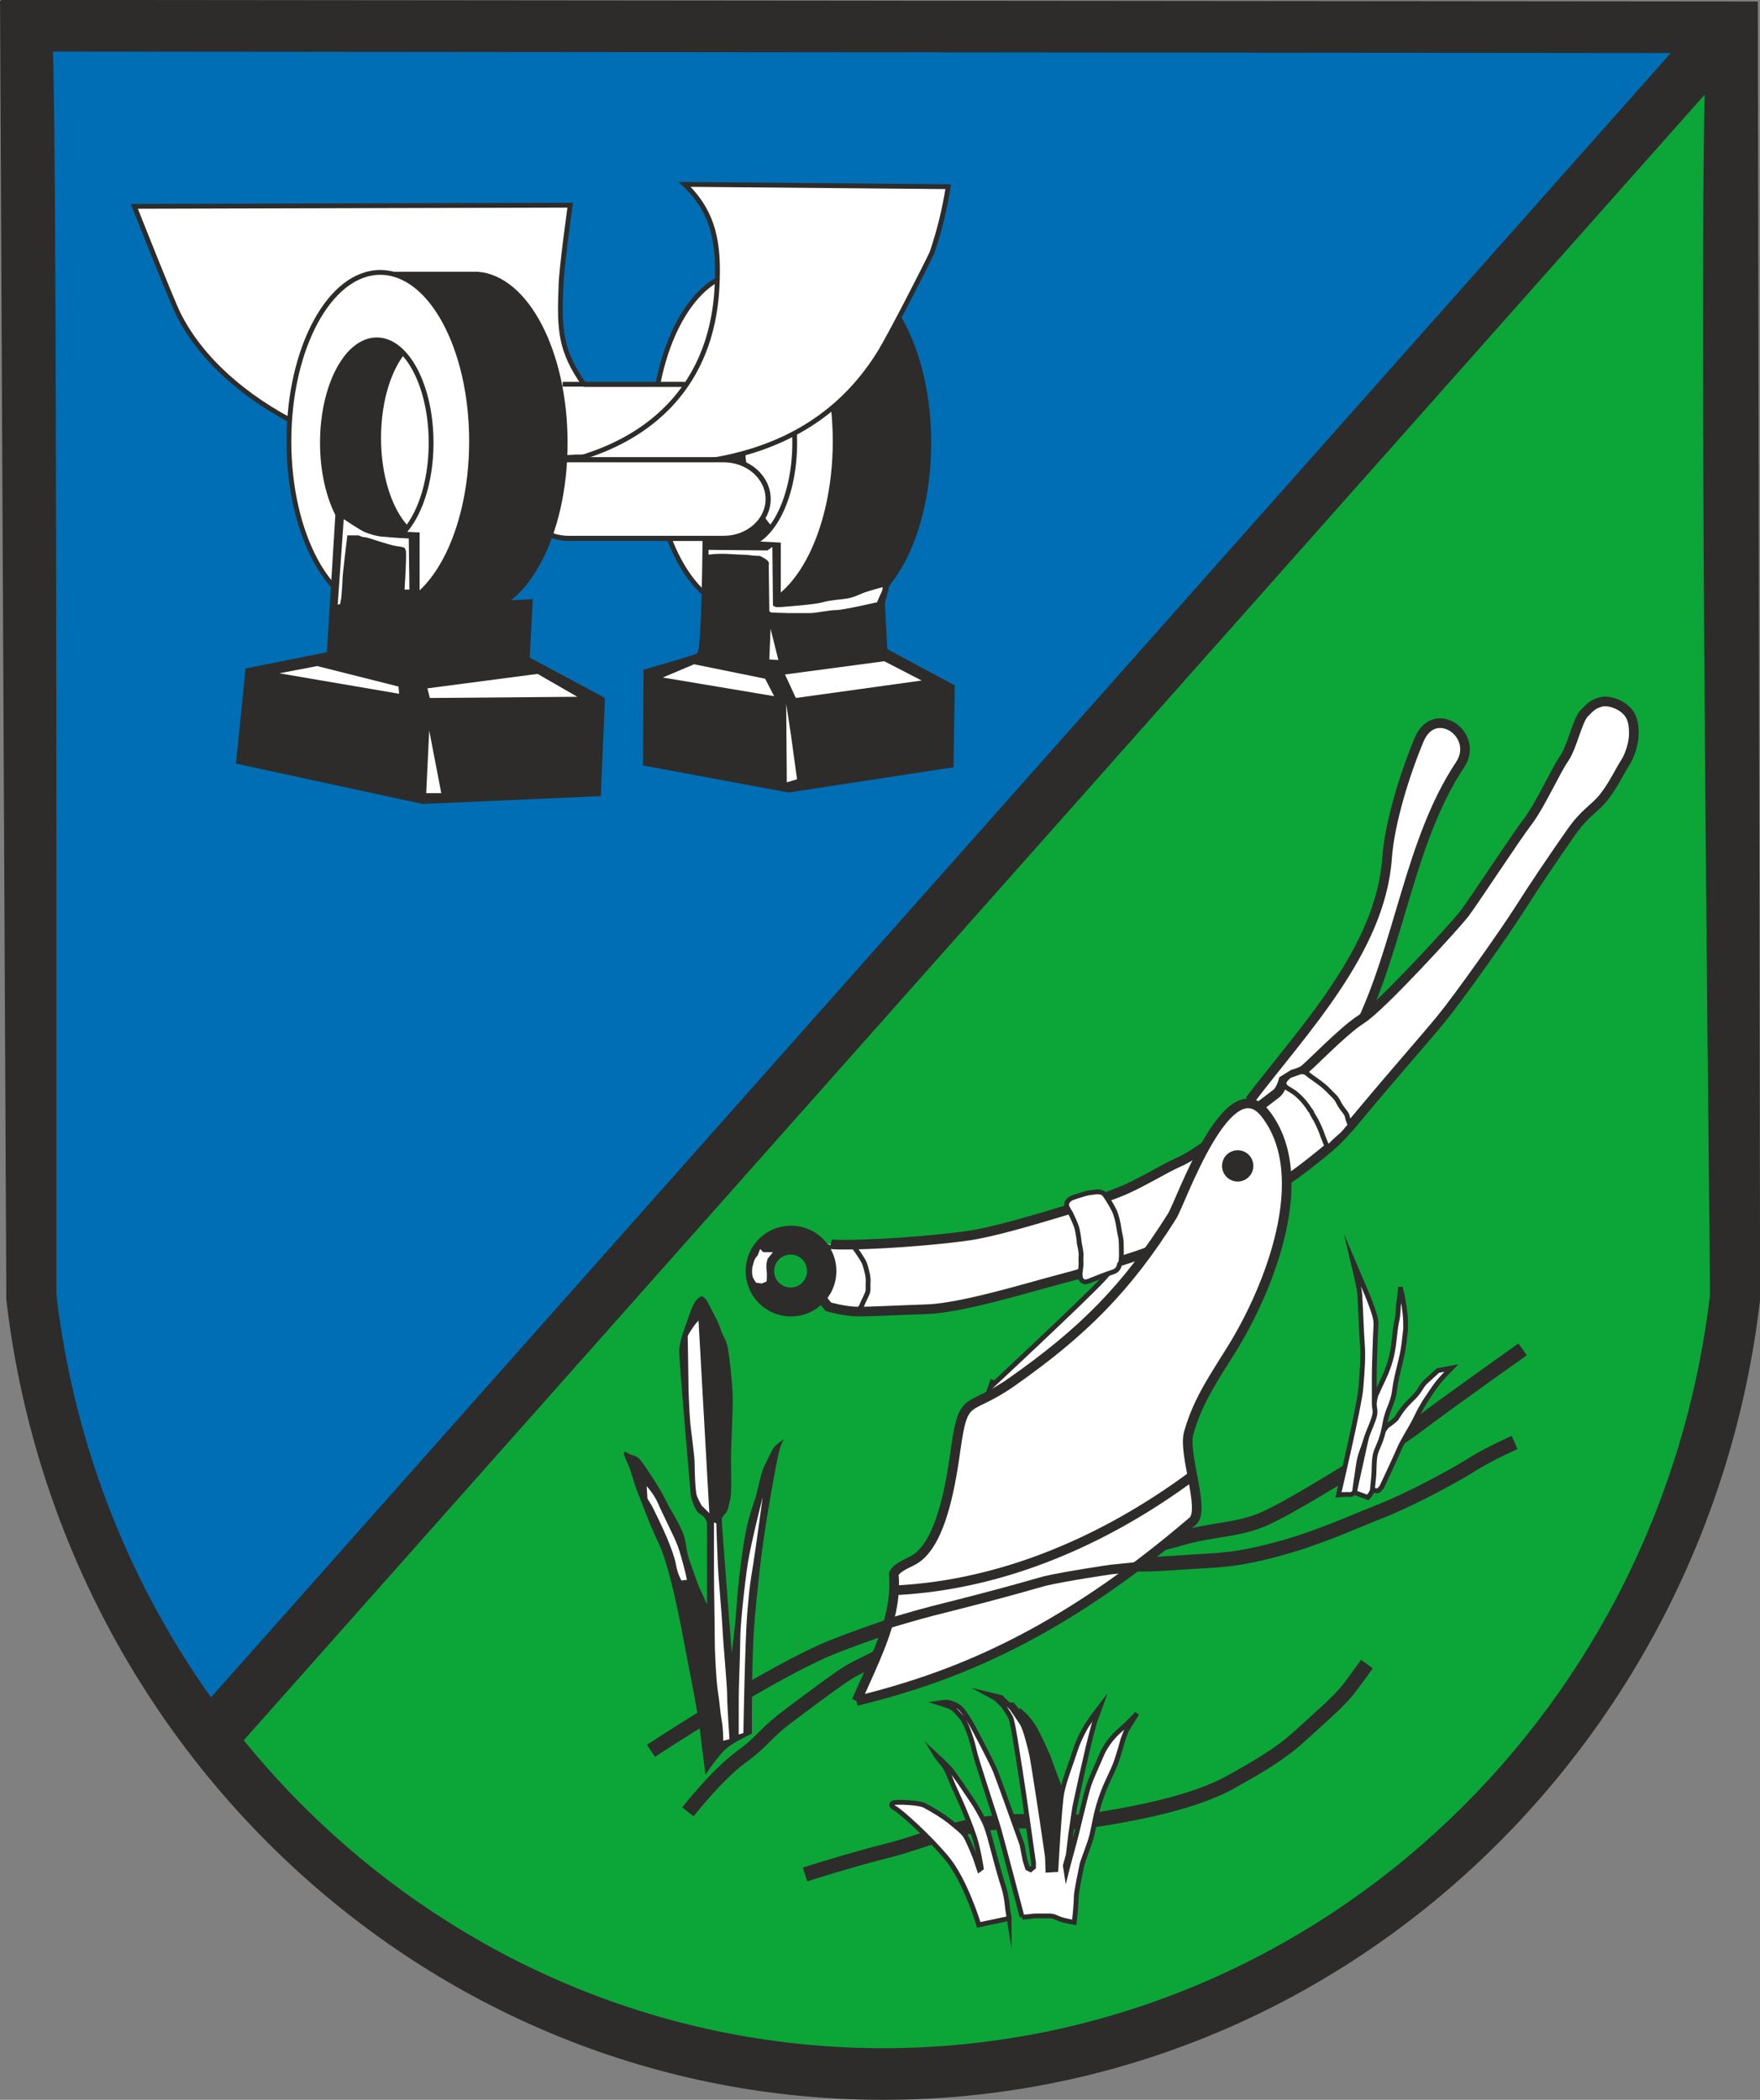 <?xml version="1.0" encoding="UTF-8" standalone="no"?>
<!-- Created with Inkscape (http://www.inkscape.org/) -->

<svg
   xmlns:svg="http://www.w3.org/2000/svg"
   xmlns="http://www.w3.org/2000/svg"
   version="1.1"
   width="640"
   height="763.331"
   id="svg2"
   xml:space="preserve"><rect width="100%" height="100%" fill="#808080" stroke="none"/><defs
     id="defs6" /><g
     transform="matrix(1.25,0,0,-1.25,-242.634,726.762)"
     id="g12"><g
       transform="matrix(1.401,0,0,-1.401,-141.433,-133.151)"
       id="g14"><path
         d="m 595.04,-241.073 c -10.579,89.344 -84.535,156.685 -172.147,156.685 -87.637,0 -161.612,-67.379 -172.159,-156.762 -0.04,-0.767 0.221,-46.778 -0.755,-65.669 18.457,0.016 328.048,-194.703 346.209,-194.688 -1.745,46.977 -0.999,256.451 -1.147,260.434 z"
         id="path16"
         style="fill:#0ca538;fill-opacity:1;fill-rule:nonzero;stroke:none" /><path
         d="m 595.04,-241.073 c -10.579,89.344 -84.535,156.685 -172.147,156.685 -87.637,0 -161.612,-67.379 -172.159,-156.762 -0.04,-0.767 0.221,-46.778 -0.755,-65.669 18.457,0.016 328.048,-194.703 346.209,-194.688 -1.745,46.977 -0.999,256.451 -1.147,260.434 z"
         id="path18"
         style="fill:none;stroke:#0ca538;stroke-width:8;stroke-linecap:butt;stroke-linejoin:miter;stroke-miterlimit:4;stroke-opacity:1;stroke-dasharray:none" /><path
         d="m 598.5,-501.775 c 0,0 -315.166,354.167 -315.166,354.167 0,0 -26,-46.667 -26,-46.667 0,0 -9.334,-44.667 -9.334,-44.667 0,0 -4.5,-270.333 -4.5,-270.333 0,0 353,0 353,0 0,0 2,7.5 2,7.5 z"
         id="path20"
         style="fill:#006eb4;fill-opacity:1;fill-rule:nonzero;stroke:none" /><path
         d="m 596.667,-502.275 c 0,0 -312,351.333 -312,351.333"
         id="path22"
         style="fill:none;stroke:#2d2c2b;stroke-width:11;stroke-linecap:butt;stroke-linejoin:miter;stroke-miterlimit:4;stroke-opacity:1;stroke-dasharray:none" /><path
         d="m 374.667,-146.608 c 0,0 25.333,-16.667 38,-21.667 12.667,-5 50.666,-17.333 56.333,-17.333 5.667,0 5.001,0.667 14.334,0 9.333,-0.667 11.666,-0.334 20.666,-2.667 9,-2.333 16,-5.667 22,-8 6,-2.333 15.333,-7.332 19,-9.666 3.667,-2.334 9,-4.667 9,-4.667"
         id="path24"
         style="fill:none;stroke:#2d2c2b;stroke-width:3;stroke-linecap:butt;stroke-linejoin:miter;stroke-miterlimit:16;stroke-opacity:1;stroke-dasharray:none" /><path
         d="m 382.334,-133.941 c 0,0 6,-7.668 11,-11.334 5,-3.666 4.667,-4.666 10,-8.666 5.333,-4 10.666,-8.001 13,-9.334 2.333,-1.333 41.333,-20.332 47.666,-22.666 6.334,-2.334 13.668,-2.667 20.334,-4.667 6.666,-2 11.666,-1.667 17.333,-4 5.667,-2.333 26.666,-15.334 32.333,-19.667 5.667,-4.333 21.667,-15.666 21.667,-15.666"
         id="path26"
         style="fill:none;stroke:#2d2c2b;stroke-width:3;stroke-linecap:butt;stroke-linejoin:miter;stroke-miterlimit:16;stroke-opacity:1;stroke-dasharray:none" /><path
         d="m 406.667,-120.941 c 0,0 9.333,-3 17.333,-5 8,-2 14.667,-5.666 25.667,-6 11,-0.334 9.999,1 21.333,-1 11.334,-2 19.001,-4.334 24.334,-7.334 5.333,-3 10,-5.666 14,-9.333 4,-3.667 8.333,-7.333 10.333,-10 2,-2.667 3.667,-5 3.667,-5"
         id="path28"
         style="fill:none;stroke:#2d2c2b;stroke-width:3;stroke-linecap:butt;stroke-linejoin:miter;stroke-miterlimit:16;stroke-opacity:1;stroke-dasharray:none" /><path
         d="m 499.001,-281.608 c 10.969,-14.446 27.142,-31.136 28.506,-50.234 0.539,-7.556 3.781,-17.763 6.66,-24.641 3.202,-7.649 12.661,-1.035 8.5,5.208 -10.548,15.825 -12.533,37.658 -21.156,54.978 -5.592,11.23 -11.762,13.373 -22.844,19.021 0.111,-1.444 0.223,-2.889 0.334,-4.333"
         id="path30"
         style="fill:#ffffff;fill-opacity:1;fill-rule:nonzero;stroke:none" /><path
         d="m 499.001,-281.608 c 10.969,-14.446 27.142,-31.136 28.506,-50.234 0.539,-7.556 3.781,-17.763 6.66,-24.641 3.202,-7.649 12.661,-1.035 8.5,5.208 -10.548,15.825 -12.533,37.658 -21.156,54.978 -5.592,11.23 -11.762,13.373 -22.844,19.021 0.111,-1.444 0.223,-2.889 0.334,-4.333"
         id="path32"
         style="fill:none;stroke:#2d2c2b;stroke-width:2;stroke-linecap:butt;stroke-linejoin:miter;stroke-miterlimit:16;stroke-opacity:1;stroke-dasharray:none" /><path
         d="m 445.334,-222.275 c 0,0 19.333,-17.999 23.333,-22.333 4,-4.334 9.333,-13.334 9.333,-13.334 0,0 10.334,0.334 10.334,0.334 0,0 -6,13.333 -6,13.333 0,0 -29.334,24.333 -29.334,24.333 0,0 -10,4 -10,4 0,0 2.667,-7.666 2.667,-7.666"
         id="path34"
         style="fill:#ffffff;fill-opacity:1;fill-rule:nonzero;stroke:none" /><path
         d="m 445.334,-222.275 c 0,0 19.333,-17.999 23.333,-22.333 4,-4.334 9.333,-13.334 9.333,-13.334 0,0 10.334,0.334 10.334,0.334 0,0 -6,13.333 -6,13.333 0,0 -29.334,24.333 -29.334,24.333 0,0 -10,4 -10,4 0,0 2.667,-7.666 2.667,-7.666"
         id="path36"
         style="fill:none;stroke:#2d2c2b;stroke-width:1;stroke-linecap:butt;stroke-linejoin:miter;stroke-miterlimit:16;stroke-opacity:1;stroke-dasharray:none" /><path
         d="m 412,-251.775 c 0,0 1,0.25 7.75,0 6.75,-0.25 15.5,-1 20.75,-1.75 5.25,-0.75 13.5,-3.25 17.75,-4.5 4.25,-1.25 9,-2.75 13.5,-4.5 4.5,-1.75 9,-4.75 13,-6.5 4,-1.75 18.75,-13.25 19.75,-14 1,-0.75 1.5,-2.75 1.5,-2.75 0,0 2,-1.25 2,-1.25 0,0 1,-0.25 2,-0.75 1,-0.5 8.25,-8.25 12.25,-10.75 4,-2.5 19.5,-19.5 21.25,-21.75 1.75,-2.25 10.75,-16 13.25,-19.25 2.5,-3.25 5.75,-10.5 7.5,-13 1.75,-2.5 2.75,-8 4.25,-9.5 1.5,-1.5 1.75,-1.75 3.25,-2.25 1.5,-0.5 4,0.25 5.5,1.75 1.5,1.5 1.5,3.5 1.5,5 0,1.5 -0.75,4.25 -1.75,5.75 -1,1.5 -2.5,4.75 -4.5,7.25 -2,2.5 -3.75,3 -6.75,7.25 -3,4.25 -7.75,11.25 -10.75,16 -3,4.75 -12.75,18.5 -16.25,22.75 -3.5,4.25 -10.75,12.5 -15.75,18.5 -5,6 -5.5,6.75 -12.25,12 -6.75,5.25 -12,7.5 -18.25,10.75 -6.25,3.25 -10.25,5.75 -18,8.25 -7.75,2.5 -10,3.25 -15.75,4.75 -5.75,1.5 -19.5,5.75 -26.75,6 -7.25,0.25 -11.5,0.5 -14.25,0.5 -2.75,0 -6.25,-1 -6.25,-1 0,0 -2,-2.5 -2,-2.5 0,0 0,-3.75 0,-3.75 0,0 1.75,-6.75 1.75,-6.75"
         id="path38"
         style="fill:#ffffff;fill-opacity:1;fill-rule:nonzero;stroke:none" /><path
         d="m 412,-251.775 c 0,0 1,0.25 7.75,0 6.75,-0.25 15.5,-1 20.75,-1.75 5.25,-0.75 13.5,-3.25 17.75,-4.5 4.25,-1.25 9,-2.75 13.5,-4.5 4.5,-1.75 9,-4.75 13,-6.5 4,-1.75 18.75,-13.25 19.75,-14 1,-0.75 1.5,-2.75 1.5,-2.75 0,0 2,-1.25 2,-1.25 0,0 1,-0.25 2,-0.75 1,-0.5 8.25,-8.25 12.25,-10.75 4,-2.5 19.5,-19.5 21.25,-21.75 1.75,-2.25 10.75,-16 13.25,-19.25 2.5,-3.25 5.75,-10.5 7.5,-13 1.75,-2.5 2.75,-8 4.25,-9.5 1.5,-1.5 1.75,-1.75 3.25,-2.25 1.5,-0.5 4,0.25 5.5,1.75 1.5,1.5 1.5,3.5 1.5,5 0,1.5 -0.75,4.25 -1.75,5.75 -1,1.5 -2.5,4.75 -4.5,7.25 -2,2.5 -3.75,3 -6.75,7.25 -3,4.25 -7.75,11.25 -10.75,16 -3,4.75 -12.75,18.5 -16.25,22.75 -3.5,4.25 -10.75,12.5 -15.75,18.5 -5,6 -5.5,6.75 -12.25,12 -6.75,5.25 -12,7.5 -18.25,10.75 -6.25,3.25 -10.25,5.75 -18,8.25 -7.75,2.5 -10,3.25 -15.75,4.75 -5.75,1.5 -19.5,5.75 -26.75,6 -7.25,0.25 -11.5,0.5 -14.25,0.5 -2.75,0 -6.25,-1 -6.25,-1 0,0 -2,-2.5 -2,-2.5 0,0 0,-3.75 0,-3.75 0,0 1.75,-6.75 1.75,-6.75"
         id="path40"
         style="fill:none;stroke:#2d2c2b;stroke-width:2;stroke-linecap:butt;stroke-linejoin:miter;stroke-miterlimit:16;stroke-opacity:1;stroke-dasharray:none" /><path
         d="m 392.569,-396.76 c -6.231,0 -11.283,-9.565 -11.283,-21.364 0,-11.799 5.051,-21.364 11.283,-21.364 6.231,0 11.282,9.565 11.282,21.364 0,11.799 -5.051,21.364 -11.282,21.364 z"
         id="path42"
         style="fill:#2d2c2b;fill-opacity:1;fill-rule:nonzero;stroke:none" /><path
         d="m 392.569,-396.76 c -6.231,0 -11.283,-9.565 -11.283,-21.364 0,-11.799 5.051,-21.364 11.283,-21.364 6.231,0 11.282,9.565 11.282,21.364 0,11.799 -5.051,21.364 -11.282,21.364 z"
         id="path44"
         style="fill:none;stroke:#2d2c2b;stroke-width:1;stroke-linecap:butt;stroke-linejoin:miter;stroke-miterlimit:16;stroke-opacity:1;stroke-dasharray:none" /><path
         d="m 404.902,-397.76 c -6.231,0 -11.283,-9.565 -11.283,-21.364 0,-11.799 5.051,-21.364 11.283,-21.364 6.231,0 11.282,9.565 11.282,21.364 0,11.799 -5.051,21.364 -11.282,21.364 z"
         id="path46"
         style="fill:#ffffff;fill-opacity:1;fill-rule:nonzero;stroke:none" /><path
         d="m 404.902,-397.76 c -6.231,0 -11.283,-9.565 -11.283,-21.364 0,-11.799 5.051,-21.364 11.283,-21.364 6.231,0 11.282,9.565 11.282,21.364 0,11.799 -5.051,21.364 -11.282,21.364 z"
         id="path48"
         style="fill:none;stroke:#2d2c2b;stroke-width:1;stroke-linecap:butt;stroke-linejoin:miter;stroke-miterlimit:16;stroke-opacity:1;stroke-dasharray:none" /><path
         d="m 391.789,-383.064 c 0,0 21.604,0 21.604,0 10.473,0 18.963,-15.691 18.963,-35.046 0,-18.91 -8.104,-34.323 -18.244,-35.021 0,0 -20.71,0 -20.71,0 0,0 13.931,13.524 14.431,17.024 0.5,3.5 2.5,16.833 2,17.833 -0.5,1 -2.667,13.334 -2.667,13.334 0,0 -2.333,8.5 -2.333,8.5 0,0 -4.667,6.5 -4.667,6.5 0,0 -4.333,4.333 -4.333,4.333 0,0 -3.667,2.167 -3.667,2.167"
         id="path50"
         style="fill:#2d2c2b;fill-opacity:1;fill-rule:nonzero;stroke:none" /><path
         d="m 391.789,-383.064 c 0,0 21.604,0 21.604,0 10.473,0 18.963,-15.691 18.963,-35.046 0,-18.91 -8.104,-34.323 -18.244,-35.021 0,0 -20.71,0 -20.71,0 0,0 13.931,13.524 14.431,17.024 0.5,3.5 2.5,16.833 2,17.833 -0.5,1 -2.667,13.334 -2.667,13.334 0,0 -2.333,8.5 -2.333,8.5 0,0 -4.667,6.5 -4.667,6.5 0,0 -4.333,4.333 -4.333,4.333 0,0 -3.667,2.167 -3.667,2.167"
         id="path52"
         style="fill:none;stroke:#2d2c2b;stroke-width:1;stroke-linecap:butt;stroke-linejoin:miter;stroke-miterlimit:16;stroke-opacity:1;stroke-dasharray:none" /><path
         d="m 393.235,-396.759 c -6.231,0 -11.283,-9.565 -11.283,-21.364 0,-11.799 5.051,-21.364 11.283,-21.364 6.231,0 11.282,9.565 11.282,21.364 0,11.799 -5.051,21.364 -11.282,21.364 z m 0.72,-56.731 c -10.473,0 -18.963,15.691 -18.963,35.046 0,19.355 8.49,35.046 18.963,35.046 10.473,0 18.963,-15.691 18.963,-35.046 0,-19.355 -8.49,-35.046 -18.963,-35.046 z"
         id="path54"
         style="fill:#ffffff;fill-opacity:1;fill-rule:nonzero;stroke:none" /><path
         d="m 393.235,-396.759 c -6.231,0 -11.283,-9.565 -11.283,-21.364 0,-11.799 5.051,-21.364 11.283,-21.364 6.231,0 11.282,9.565 11.282,21.364 0,11.799 -5.051,21.364 -11.282,21.364 z m 0.72,-56.731 c -10.473,0 -18.963,15.691 -18.963,35.046 0,19.355 8.49,35.046 18.963,35.046 10.473,0 18.963,-15.691 18.963,-35.046 0,-19.355 -8.49,-35.046 -18.963,-35.046 z"
         id="path56"
         style="fill:none;stroke:#2d2c2b;stroke-width:1;stroke-linecap:butt;stroke-linejoin:miter;stroke-miterlimit:16;stroke-opacity:1;stroke-dasharray:none" /><path
         d="m 523.309,-201.269 c 0,0 1.859,0.724 2.169,0.724 0.31,0 0.93,-0.826 0.93,-0.826 0,0 2.789,-5.888 3.615,-7.851 0.826,-1.963 2.376,-4.132 3.615,-6.714 1.239,-2.582 2.375,-4.132 2.375,-4.132 0,0 0.93,-1.446 1.859,-2.686 0.93,-1.239 2.996,-3.306 2.996,-3.306 0,0 -2.789,0.517 -2.789,0.517 0,0 -1.24,1.136 -2.479,2.272 -1.239,1.137 -0.93,1.757 -3.099,3.822 -2.169,2.065 -2.789,3.615 -3.202,4.028 -0.413,0.413 -1.859,1.446 -1.859,1.446 0,0 -1.962,2.686 -1.962,2.686 0,0 -1.033,1.652 -1.033,1.652 0,0 -0.62,3.202 -0.62,3.202 0,0 -0.413,4.854 -0.413,4.854 0,0 -0.103,0.31 -0.103,0.31 z"
         id="path58"
         style="fill:#ffffff;fill-opacity:1;fill-rule:nonzero;stroke:none" /><path
         d="m 523.309,-201.269 c 0,0 1.859,0.724 2.169,0.724 0.31,0 0.93,-0.826 0.93,-0.826 0,0 2.789,-5.888 3.615,-7.851 0.826,-1.963 2.376,-4.132 3.615,-6.714 1.239,-2.582 2.375,-4.132 2.375,-4.132 0,0 0.93,-1.446 1.859,-2.686 0.93,-1.239 2.996,-3.306 2.996,-3.306 0,0 -2.789,0.517 -2.789,0.517 0,0 -1.24,1.136 -2.479,2.272 -1.239,1.137 -0.93,1.757 -3.099,3.822 -2.169,2.065 -2.789,3.615 -3.202,4.028 -0.413,0.413 -1.859,1.446 -1.859,1.446 0,0 -1.962,2.686 -1.962,2.686 0,0 -1.033,1.652 -1.033,1.652 0,0 -0.62,3.202 -0.62,3.202 0,0 -0.413,4.854 -0.413,4.854 0,0 -0.103,0.31 -0.103,0.31 z"
         id="path60"
         style="fill:none;stroke:#2d2c2b;stroke-width:1;stroke-linecap:butt;stroke-linejoin:miter;stroke-miterlimit:16;stroke-opacity:1;stroke-dasharray:none" /><path
         d="m 417.334,-156.941 c 19.402,-4.768 41.416,-13.006 69.838,-37.339 2.657,-2.275 -2.08,-13.987 -0.839,-18.328 1.984,-6.942 5.327,-11.54 9.174,-17.79 7.343,-11.933 16.929,-35.364 6.743,-48.46 -7.807,-10.039 -17.558,18.377 -19.361,21.25 -9.421,15.005 -18.659,24.165 -33.26,34.419 -9.111,6.399 -10.018,2.304 -11.629,13.581 -0.887,6.202 -2.721,19.829 -8.667,23.333 -1.243,0.732 -3.508,1.463 -4.225,2.888 -0.077,0.153 0.583,4.099 -1.078,9.931 -1.116,3.924 -2.231,6.712 -6.697,16.516"
         id="path62"
         style="fill:#ffffff;fill-opacity:1;fill-rule:nonzero;stroke:none" /><path
         d="m 417.334,-156.941 c 19.402,-4.768 41.416,-13.006 69.838,-37.339 2.657,-2.275 -2.08,-13.987 -0.839,-18.328 1.984,-6.942 5.327,-11.54 9.174,-17.79 7.343,-11.933 16.929,-35.364 6.743,-48.46 -7.807,-10.039 -17.558,18.377 -19.361,21.25 -9.421,15.005 -18.659,24.165 -33.26,34.419 -9.111,6.399 -10.018,2.304 -11.629,13.581 -0.887,6.202 -2.721,19.829 -8.667,23.333 -1.243,0.732 -3.508,1.463 -4.225,2.888 -0.077,0.153 0.583,4.099 -1.078,9.931 -1.116,3.924 -2.231,6.712 -6.697,16.516"
         id="path64"
         style="fill:none;stroke:#2d2c2b;stroke-width:2;stroke-linecap:butt;stroke-linejoin:miter;stroke-miterlimit:16;stroke-opacity:1;stroke-dasharray:none" /><path
         d="M 425.667,-179.941 C 447.956,-181.098 469.126,-190.394 487,-203.608"
         id="path66"
         style="fill:none;stroke:#2d2c2b;stroke-width:2;stroke-linecap:butt;stroke-linejoin:miter;stroke-miterlimit:4;stroke-opacity:1;stroke-dasharray:none" /><path
         d="m 423.799,-172.995 c 0,0 6.534,-1.946 9.201,-2.613 16.48,-4.121 22.493,-6.017 23.44,-6.24 4.234,-1.001 13.703,-2.386 13.703,-2.386 0,0 5.422,-0.554 5.422,-0.554"
         id="path68"
         style="fill:none;stroke:#2d2c2b;stroke-width:2;stroke-linecap:butt;stroke-linejoin:miter;stroke-miterlimit:4;stroke-opacity:1;stroke-dasharray:none" /><path
         d="m 403.666,-242.775 c -1.887,0 -3.417,-1.53 -3.417,-3.417 0,-1.887 1.53,-3.417 3.417,-3.417 1.887,0 3.417,1.53 3.417,3.417 0,1.887 -1.53,3.417 -3.417,3.417 z m 0.084,-12.834 c -5.201,0 -9.417,4.216 -9.417,9.417 0,5.201 4.216,9.417 9.417,9.417 5.201,0 9.417,-4.216 9.417,-9.417 0,-5.201 -4.216,-9.417 -9.417,-9.417 z"
         id="path70"
         style="fill:#2d2c2b;fill-opacity:1;fill-rule:nonzero;stroke:none" /><path
         d="m 396.834,-249.442 c 0,0 -0.048,0.041 -0.123,0.121 -0.184,0.2 -0.532,0.643 -0.71,1.296 -0.25,0.917 -0.334,0.999 -0.334,1.833 0,0.834 0.083,1.166 0.25,1.5 0.167,0.334 0.584,0.917 0.584,0.917 0,0 1.167,0.167 1.167,0.167 0,0 1,-0.417 1,-0.417 0,0 0.167,-1.084 0,-2.417 -0.167,-1.333 0.25,-2.333 0.25,-2.333 0,0 1.083,-1.333 1.083,-1.333 0,0 -1.25,0 -1.25,0 0,0 -0.75,0 -0.75,0 0,0 -0.666,-0.667 -0.666,-0.667 0,0 -0.5,1.333 -0.5,1.333 z"
         id="path72"
         style="fill:#ffffff;fill-opacity:1;fill-rule:nonzero;stroke:none" /><path
         d="m 499.75,-268.025 c 0,1.795 -1.455,3.25 -3.25,3.25 -1.795,0 -3.25,-1.455 -3.25,-3.25 0,-1.795 1.455,-3.25 3.25,-3.25 1.795,0 3.25,1.455 3.25,3.25 z"
         id="path74"
         style="fill:#2d2c2b;fill-opacity:1;fill-rule:nonzero;stroke:none" /><path
         d="m 395.625,-150.149 c 0,0 -3.694,1.605 -5.461,3.212 -1.767,1.606 -4.176,5.3 -4.176,5.3 0,0 -0.481,-3.694 -1.124,-8.994 -0.643,-5.3 -2.73,-15.098 -3.534,-19.595 -0.803,-4.497 -3.052,-15.258 -4.979,-19.273 -1.927,-4.016 -3.373,-8.03 -4.497,-10.922 -1.125,-2.892 -1.125,-3.855 -1.928,-5.622 -0.803,-1.767 -1.446,-3.213 -0.161,-2.409 1.285,0.804 1.927,0.321 3.052,1.928 1.125,1.606 3.373,4.819 4.818,7.71 1.446,2.891 2.249,3.854 3.373,6.264 1.125,2.409 0.803,4.177 1.767,6.746 0.964,2.569 1.607,4.657 1.928,5.3 0.321,0.643 1.606,3.533 1.606,3.533 0,0 0,-17.024 0,-17.024 0,0 -0.322,-0.965 -0.964,-1.446 -0.642,-0.481 -0.803,-0.321 -1.445,-1.445 -0.643,-1.124 -0.964,-2.73 -0.964,-2.73 0,0 -2.409,-27.625 -2.409,-29.874 0,-2.249 1.285,-5.141 2.088,-7.55 0.803,-2.409 1.445,-3.212 1.927,-3.533 0.482,-0.321 0.643,-0.643 1.285,0 0.643,0.643 0.642,0.964 1.767,3.052 1.125,2.088 1.286,2.729 1.767,4.015 0.481,1.285 0.963,1.606 1.285,3.373 0.321,1.767 0.803,6.104 0.964,9.155 0.161,3.052 -0.322,10.441 -0.322,13.493 0,3.052 0.161,7.388 -0.161,8.673 -0.321,1.285 -0.481,2.41 -0.963,2.892 -0.482,0.481 -0.803,0.964 -0.803,1.445 0,0.481 2.088,27.625 2.088,27.625 0,0 0.803,-6.585 0.964,-9.315 0.161,-2.73 0.481,-5.942 0.963,-9.637 0.482,-3.694 1.124,-8.031 2.409,-11.564 1.285,-3.533 1.445,-6.425 2.57,-8.673 1.125,-2.248 1.607,-3.372 2.088,-3.854 0.481,-0.482 1.927,-1.445 1.927,-1.445 0,0 -0.482,0.482 -0.964,2.088 -0.482,1.605 -3.051,15.097 -4.176,25.216 -1.125,10.119 -1.285,13.17 -1.446,18.149 -0.161,4.979 -0.161,15.74 -0.161,15.74 z"
         id="path76"
         style="fill:#2d2c2b;fill-opacity:1;fill-rule:nonzero;stroke:none" /><path
         d="m 384.543,-235.917 c 0,0 -0.643,0.644 -1.285,1.606 -0.643,0.963 -0.963,1.605 -0.963,1.605 0,0 0.161,8.674 0.161,10.119 0,1.445 0.16,4.979 0.321,7.228 0.161,2.248 0.964,7.388 0.964,9.315 0,1.928 0.161,5.781 0.482,6.585 0.321,0.804 0.963,1.928 0.963,1.928 0,0 1.606,1.606 1.606,1.606 0,0 -2.249,-39.993 -2.249,-39.993 z"
         id="path78"
         style="fill:#ffffff;fill-opacity:1;fill-rule:nonzero;stroke:none" /><path
         d="m 373.782,-201.546 c 0,0 1.606,1.767 2.409,3.694 0.803,1.928 3.373,6.906 4.015,8.673 0.643,1.767 0.964,3.213 1.285,4.337 0.321,1.124 0.643,2.73 0.643,2.73 0,0 -1.125,0.16 -1.125,0.16 0,0 -0.803,-1.284 -1.124,-3.212 -0.321,-1.928 -1.767,-5.461 -2.73,-7.549 -0.964,-2.088 -2.249,-4.658 -2.249,-4.658 0,0 -0.963,-1.605 -0.963,-1.605 0,0 -0.161,-2.57 -0.161,-2.57 z"
         id="path80"
         style="fill:#ffffff;fill-opacity:1;fill-rule:nonzero;stroke:none" /><path
         d="m 397.875,-199.297 c 0,0 -2.409,9.476 -3.052,13.491 -0.643,4.016 -1.606,13.01 -1.606,15.74 0,2.73 -0.321,9.959 -0.321,12.207 0,2.248 0,7.87 0,7.87 0,0 0.964,-0.321 0.964,-0.321 0,0 0.321,-18.953 0.803,-24.896 0.482,-5.942 0.803,-7.388 1.285,-10.439 0.482,-3.052 1.928,-13.652 1.928,-13.652 z"
         id="path82"
         style="fill:#ffffff;fill-opacity:1;fill-rule:nonzero;stroke:none" /><path
         d="m 387.755,-193.997 c 0,0 0,7.067 0,10.44 0,3.373 0.161,10.922 0.161,13.812 0,2.891 0.321,8.833 0.643,10.761 0.321,1.928 0.482,4.337 0.803,6.104 0.321,1.767 0.321,4.176 0.321,4.176 0,0 1.285,-0.32 1.285,-0.32 0,0 -0.482,-7.067 -0.482,-9.155 0,-2.088 -0.803,-10.441 -0.963,-13.813 -0.161,-3.372 -0.803,-9.797 -0.964,-13.17 -0.161,-3.373 -0.321,-8.673 -0.321,-8.673 0,0 -0.482,-0.161 -0.482,-0.161 z"
         id="path84"
         style="fill:#ffffff;fill-opacity:1;fill-rule:nonzero;stroke:none" /><path
         d="m 449.041,-111.818 c 0,0 -6.301,1.343 -6.301,1.343 0,0 -2.789,-9.296 -6.714,-13.944 -3.925,-4.648 -9.502,-9.607 -10.639,-10.227 -1.137,-0.619 -0.826,-1.136 0,-1.239 0.826,-0.104 4.854,9.7e-4 6.094,0.62 1.239,0.619 4.132,2.376 5.475,3.512 1.343,1.136 2.375,1.859 2.995,2.789 0.62,0.93 2.065,4.44 2.272,5.164 0.207,0.724 0.62,1.859 0.62,1.859 0,0 0.413,-0.31 0.413,-0.31 0,0 -0.62,-4.029 -1.446,-6.508 -0.826,-2.479 -2.273,-6.094 -3.719,-9.192 -1.445,-3.099 -1.755,-4.648 -2.892,-5.991 -1.137,-1.343 -1.446,-1.859 -1.446,-1.859 0,0 2.893,2.687 3.306,3.306 0.413,0.619 1.755,2.375 2.479,3.512 0.724,1.137 2.065,2.892 3.202,4.958 1.137,2.066 1.549,2.583 2.582,6.508 1.189,4.518 2.102,7.75 2.583,9.192 0.62,1.859 0.826,4.545 0.826,4.545 0,0 0.31,1.963 0.31,1.963 z"
         id="path86"
         style="fill:#ffffff;fill-opacity:1;fill-rule:nonzero;stroke:none" /><path
         d="m 449.041,-111.818 c 0,0 -6.301,1.343 -6.301,1.343 0,0 -2.789,-9.296 -6.714,-13.944 -3.925,-4.648 -9.502,-9.607 -10.639,-10.227 -1.137,-0.619 -0.826,-1.136 0,-1.239 0.826,-0.104 4.854,9.7e-4 6.094,0.62 1.239,0.619 4.132,2.376 5.475,3.512 1.343,1.136 2.375,1.859 2.995,2.789 0.62,0.93 2.065,4.44 2.272,5.164 0.207,0.724 0.62,1.859 0.62,1.859 0,0 0.413,-0.31 0.413,-0.31 0,0 -0.62,-4.029 -1.446,-6.508 -0.826,-2.479 -2.273,-6.094 -3.719,-9.192 -1.445,-3.099 -1.755,-4.648 -2.892,-5.991 -1.137,-1.343 -1.446,-1.859 -1.446,-1.859 0,0 2.893,2.687 3.306,3.306 0.413,0.619 1.755,2.375 2.479,3.512 0.724,1.137 2.065,2.892 3.202,4.958 1.137,2.066 1.549,2.583 2.582,6.508 1.189,4.518 2.102,7.75 2.583,9.192 0.62,1.859 0.826,4.545 0.826,4.545 0,0 0.31,1.963 0.31,1.963 z"
         id="path88"
         style="fill:none;stroke:#2d2c2b;stroke-width:1;stroke-linecap:butt;stroke-linejoin:miter;stroke-miterlimit:16;stroke-opacity:1;stroke-dasharray:none" /><path
         d="m 451.727,-112.128 c 0,0 -4.028,-15.39 -4.854,-18.282 -0.826,-2.893 -4.648,-14.254 -5.062,-16.217 -0.413,-1.963 -1.549,-5.578 -2.582,-6.817 -1.033,-1.239 -1.757,-2.066 -2.583,-2.376 -0.826,-0.31 -2.169,-0.723 -2.169,-0.723 0,0 1.344,-0.207 1.963,-0.104 0.619,0.104 1.446,0.413 2.169,0.93 0.723,0.517 1.55,1.858 2.272,2.995 0.723,1.137 4.544,8.469 5.268,10.226 0.724,1.757 5.578,15.391 5.578,15.391 0,0 0.62,3.202 0.62,3.202 0,0 0.516,1.653 0.516,1.653 0,0 0.62,0.31 0.62,0.31 0,0 0.62,-0.517 0.62,-0.517 0,0 0,-0.93 0,-0.93 0,0 -2.169,-15.494 -2.686,-18.593 -0.517,-3.099 -1.55,-10.535 -2.066,-11.568 -0.517,-1.033 -1.652,-2.582 -1.652,-2.582 0,0 -1.55,-1.446 -1.55,-1.446 0,0 -1.343,-0.723 -1.343,-0.723 0,0 2.583,0.619 2.583,0.619 0,0 2.169,2.169 2.169,2.169 0,0 1.446,2.065 2.169,3.202 0.723,1.137 1.755,5.268 2.065,6.817 0.311,1.55 2.066,13.118 2.066,13.118 0,0 1.136,7.747 1.136,7.747 0,0 0.104,2.789 0.104,2.789 0,0 1.652,-0.104 1.652,-0.104 0,0 0.725,-13.429 1.24,-16.011 0.516,-2.582 1.961,-6.197 2.788,-8.779 0.827,-2.582 2.272,-4.958 2.272,-4.958 0,0 1.24,-1.859 1.24,-1.859 0,0 1.652,-2.169 1.652,-2.169 0,0 -0.62,1.755 -0.93,2.479 -0.31,0.724 -1.55,5.784 -1.55,5.784 0,0 -1.445,6.302 -1.445,6.302 0,0 -1.343,6.197 -1.343,6.197 0,0 -0.827,5.577 -0.827,5.577 0,0 -0.516,4.339 -0.516,4.339 0,0 -0.62,2.272 -0.62,2.272 0,0 0.207,1.343 0.207,1.343 0,0 0.31,-1.239 0.31,-1.239 0,0 0.826,-3.099 1.343,-4.958 0.517,-1.859 2.375,-9.916 2.995,-11.775 0.62,-1.859 1.962,-4.648 2.686,-6.404 0.724,-1.756 2.17,-3.513 2.893,-4.235 0.723,-0.723 2.272,-2.065 2.272,-2.065 0,0 1.859,-1.859 1.859,-1.859 0,0 0.31,-0.413 0.31,-0.413 0,0 -1.858,2.996 -2.065,3.306 -0.207,0.31 -0.827,2.065 -0.827,2.065 0,0 -1.033,3.822 -1.756,5.578 -0.723,1.756 -1.858,3.717 -2.892,6.816 -1.033,3.1 -1.239,4.958 -1.756,7.23 -0.517,2.272 -1.964,5.476 -2.17,6.611 -0.206,1.136 -1.136,5.372 -1.136,6.404 0,1.032 -0.207,3.305 -0.207,3.305 0,0 -0.206,2.066 -0.206,2.066 0,0 -1.859,-0.311 -2.789,-0.62 -0.93,-0.31 -1.344,-0.723 -2.376,-0.723 -1.032,0 -2.066,0 -2.686,0 -0.619,0 -2.169,0.206 -2.169,0.206 0,0 -0.826,0 -0.826,0 z"
         id="path90"
         style="fill:#ffffff;fill-opacity:1;fill-rule:nonzero;stroke:none" /><path
         d="m 451.727,-112.128 c 0,0 -4.028,-15.39 -4.854,-18.282 -0.826,-2.893 -4.648,-14.254 -5.062,-16.217 -0.413,-1.963 -1.549,-5.578 -2.582,-6.817 -1.033,-1.239 -1.757,-2.066 -2.583,-2.376 -0.826,-0.31 -2.169,-0.723 -2.169,-0.723 0,0 1.344,-0.207 1.963,-0.104 0.619,0.104 1.446,0.413 2.169,0.93 0.723,0.517 1.55,1.858 2.272,2.995 0.723,1.137 4.544,8.469 5.268,10.226 0.724,1.757 5.578,15.391 5.578,15.391 0,0 0.62,3.202 0.62,3.202 0,0 0.516,1.653 0.516,1.653 0,0 0.62,0.31 0.62,0.31 0,0 0.62,-0.517 0.62,-0.517 0,0 0,-0.93 0,-0.93 0,0 -2.169,-15.494 -2.686,-18.593 -0.517,-3.099 -1.55,-10.535 -2.066,-11.568 -0.517,-1.033 -1.652,-2.582 -1.652,-2.582 0,0 -1.55,-1.446 -1.55,-1.446 0,0 -1.343,-0.723 -1.343,-0.723 0,0 2.583,0.619 2.583,0.619 0,0 2.169,2.169 2.169,2.169 0,0 1.446,2.065 2.169,3.202 0.723,1.137 1.755,5.268 2.065,6.817 0.311,1.55 2.066,13.118 2.066,13.118 0,0 1.136,7.747 1.136,7.747 0,0 0.104,2.789 0.104,2.789 0,0 1.652,-0.104 1.652,-0.104 0,0 0.725,-13.429 1.24,-16.011 0.516,-2.582 1.961,-6.197 2.788,-8.779 0.827,-2.582 2.272,-4.958 2.272,-4.958 0,0 1.24,-1.859 1.24,-1.859 0,0 1.652,-2.169 1.652,-2.169 0,0 -0.62,1.755 -0.93,2.479 -0.31,0.724 -1.55,5.784 -1.55,5.784 0,0 -1.445,6.302 -1.445,6.302 0,0 -1.343,6.197 -1.343,6.197 0,0 -0.827,5.577 -0.827,5.577 0,0 -0.516,4.339 -0.516,4.339 0,0 -0.62,2.272 -0.62,2.272 0,0 0.207,1.343 0.207,1.343 0,0 0.31,-1.239 0.31,-1.239 0,0 0.826,-3.099 1.343,-4.958 0.517,-1.859 2.375,-9.916 2.995,-11.775 0.62,-1.859 1.962,-4.648 2.686,-6.404 0.724,-1.756 2.17,-3.513 2.893,-4.235 0.723,-0.723 2.272,-2.065 2.272,-2.065 0,0 1.859,-1.859 1.859,-1.859 0,0 0.31,-0.413 0.31,-0.413 0,0 -1.858,2.996 -2.065,3.306 -0.207,0.31 -0.827,2.065 -0.827,2.065 0,0 -1.033,3.822 -1.756,5.578 -0.723,1.756 -1.858,3.717 -2.892,6.816 -1.033,3.1 -1.239,4.958 -1.756,7.23 -0.517,2.272 -1.964,5.476 -2.17,6.611 -0.206,1.136 -1.136,5.372 -1.136,6.404 0,1.032 -0.207,3.305 -0.207,3.305 0,0 -0.206,2.066 -0.206,2.066 0,0 -1.859,-0.311 -2.789,-0.62 -0.93,-0.31 -1.344,-0.723 -2.376,-0.723 -1.032,0 -2.066,0 -2.686,0 -0.619,0 -2.169,0.206 -2.169,0.206 0,0 -0.826,0 -0.826,0 z"
         id="path92"
         style="fill:none;stroke:#2d2c2b;stroke-width:1;stroke-linecap:butt;stroke-linejoin:miter;stroke-miterlimit:16;stroke-opacity:1;stroke-dasharray:none" /><path
         d="m 451.004,-155.097 c 0,0 0.148,0.113 0.39,0.323 0.588,0.511 1.727,1.591 2.605,2.982 1.239,1.962 3.099,6.301 3.099,6.301 0,0 1.239,3.408 1.239,3.408 0,0 0.827,2.169 0.827,2.169 0,0 0.413,1.55 0.413,1.55 0,0 -0.62,5.371 -0.62,5.371 0,0 -0.31,5.062 -0.31,5.062 0,0 0.104,2.892 0.104,2.892 0,0 0,1.756 0,1.756 0,0 -0.311,0.414 -0.311,0.414 0,0 -0.93,0.103 -0.93,0.103 0,0 -0.93,-9.192 -0.93,-9.192 0,0 -0.413,-4.028 -0.413,-4.028 0,0 -1.136,-6.508 -1.136,-6.508 0,0 -1.55,-6.714 -1.55,-6.714 0,0 -0.826,-2.582 -0.826,-2.582 0,0 -0.62,-1.55 -0.62,-1.55 0,0 -2.272,-2.789 -2.272,-2.789 0,0 0.311,0 0.311,0"
         id="path94"
         style="fill:#2d2c2b;fill-opacity:1;fill-rule:nonzero;stroke:none" /><path
         d="m 451.004,-155.097 c 0,0 0.148,0.113 0.39,0.323 0.588,0.511 1.727,1.591 2.605,2.982 1.239,1.962 3.099,6.301 3.099,6.301 0,0 1.239,3.408 1.239,3.408 0,0 0.827,2.169 0.827,2.169 0,0 0.413,1.55 0.413,1.55 0,0 -0.62,5.371 -0.62,5.371 0,0 -0.31,5.062 -0.31,5.062 0,0 0.104,2.892 0.104,2.892 0,0 0,1.756 0,1.756 0,0 -0.311,0.414 -0.311,0.414 0,0 -0.93,0.103 -0.93,0.103 0,0 -0.93,-9.192 -0.93,-9.192 0,0 -0.413,-4.028 -0.413,-4.028 0,0 -1.136,-6.508 -1.136,-6.508 0,0 -1.55,-6.714 -1.55,-6.714 0,0 -0.826,-2.582 -0.826,-2.582 0,0 -0.62,-1.55 -0.62,-1.55 0,0 -2.272,-2.789 -2.272,-2.789 0,0 0.311,0 0.311,0"
         id="path96"
         style="fill:none;stroke:#2d2c2b;stroke-width:1;stroke-linecap:butt;stroke-linejoin:miter;stroke-miterlimit:16;stroke-opacity:1;stroke-dasharray:none" /><path
         d="m 530.332,-242.481 c 0,0 0.412,1.446 0.723,3.615 0.311,2.169 0.311,2.788 0.311,3.821 0,1.033 0.103,0.207 -0.311,3.719 -0.413,3.512 -1.549,6.405 -1.962,9.71 -0.413,3.305 -1.447,3.718 -2.066,7.333 -0.619,3.615 -1.651,4.753 -1.962,6.198 -0.311,1.445 -0.208,3.512 -0.311,4.441 -0.103,0.93 -0.31,3.099 -0.31,3.099 0,0 -0.413,0.723 -0.413,0.723 0,0 -0.517,0.62 -0.517,0.62 0,0 -2.789,-1.033 -2.789,-1.033 0,0 4.441,-20.142 4.441,-20.142 0,0 1.24,-2.686 1.24,-2.686 0,0 1.445,-2.789 2.065,-5.578 0.62,-2.789 0.62,-5.268 1.033,-7.023 0.413,-1.756 0.31,-3.409 0.413,-3.719 0.104,-0.31 0.413,-3.512 0.413,-3.512 0,0 0,0.413 0,0.413 z"
         id="path98"
         style="fill:#ffffff;fill-opacity:1;fill-rule:nonzero;stroke:none" /><path
         d="m 530.332,-242.481 c 0,0 0.412,1.446 0.723,3.615 0.311,2.169 0.311,2.788 0.311,3.821 0,1.033 0.103,0.207 -0.311,3.719 -0.413,3.512 -1.549,6.405 -1.962,9.71 -0.413,3.305 -1.447,3.718 -2.066,7.333 -0.619,3.615 -1.651,4.753 -1.962,6.198 -0.311,1.445 -0.208,3.512 -0.311,4.441 -0.103,0.93 -0.31,3.099 -0.31,3.099 0,0 -0.413,0.723 -0.413,0.723 0,0 -0.517,0.62 -0.517,0.62 0,0 -2.789,-1.033 -2.789,-1.033 0,0 4.441,-20.142 4.441,-20.142 0,0 1.24,-2.686 1.24,-2.686 0,0 1.445,-2.789 2.065,-5.578 0.62,-2.789 0.62,-5.268 1.033,-7.023 0.413,-1.756 0.31,-3.409 0.413,-3.719 0.104,-0.31 0.413,-3.512 0.413,-3.512 0,0 0,0.413 0,0.413 z"
         id="path100"
         style="fill:none;stroke:#2d2c2b;stroke-width:1;stroke-linecap:butt;stroke-linejoin:miter;stroke-miterlimit:16;stroke-opacity:1;stroke-dasharray:none" /><path
         d="m 517.421,-199.719 c 0,0 4.337,-18.386 4.647,-22.104 0.311,-3.719 0.518,-6.611 0.311,-9.193 -0.207,-2.582 -0.413,-9.812 -0.62,-11.155 -0.207,-1.343 -1.343,-6.094 -1.343,-6.094 0,0 2.995,7.023 2.995,7.023 0,0 1.137,2.788 1.55,4.338 0.413,1.55 0.207,1.963 0.104,5.062 -0.104,3.099 -0.207,5.682 -0.207,7.438 0,1.756 0,4.338 0,5.681 0,1.343 0.517,1.55 -0.31,3.719 -0.826,2.169 -1.033,2.376 -1.55,4.132 -0.517,1.756 -1.137,2.788 -1.446,5.061 -0.31,2.272 -0.619,3.925 -0.723,5.062 -0.104,1.137 -1.343,0.93 -1.343,0.93 0,0 -0.93,0 -0.93,0 0,0 -1.136,0.104 -1.136,0.104 z"
         id="path102"
         style="fill:#ffffff;fill-opacity:1;fill-rule:nonzero;stroke:none" /><path
         d="m 517.421,-199.719 c 0,0 4.337,-18.386 4.647,-22.104 0.311,-3.719 0.518,-6.611 0.311,-9.193 -0.207,-2.582 -0.413,-9.812 -0.62,-11.155 -0.207,-1.343 -1.343,-6.094 -1.343,-6.094 0,0 2.995,7.023 2.995,7.023 0,0 1.137,2.788 1.55,4.338 0.413,1.55 0.207,1.963 0.104,5.062 -0.104,3.099 -0.207,5.682 -0.207,7.438 0,1.756 0,4.338 0,5.681 0,1.343 0.517,1.55 -0.31,3.719 -0.826,2.169 -1.033,2.376 -1.55,4.132 -0.517,1.756 -1.137,2.788 -1.446,5.061 -0.31,2.272 -0.619,3.925 -0.723,5.062 -0.104,1.137 -1.343,0.93 -1.343,0.93 0,0 -0.93,0 -0.93,0 0,0 -1.136,0.104 -1.136,0.104 z"
         id="path104"
         style="fill:none;stroke:#2d2c2b;stroke-width:1;stroke-linecap:butt;stroke-linejoin:miter;stroke-miterlimit:16;stroke-opacity:1;stroke-dasharray:none" /><path
         d="m 354.339,-430.209 c 0,0 27.667,0 27.667,0 0,0 -2.833,8.076 -2.833,8.076 0,0 -3.333,2.907 -3.333,2.907 0,0 -8,2.261 -8,2.261 0,0 -4.333,2.423 -4.333,2.423 0,0 -2.833,-0.646 -2.833,-0.646 0,0 -1.667,0 -1.667,0 0,0 -2.333,0.162 -2.333,0.162 0,0 -2.333,-15.183 -2.333,-15.183 z"
         id="path106"
         style="fill:#ffffff;fill-opacity:1;fill-rule:nonzero;stroke:none" /><path
         d="m 354.339,-430.209 c 0,0 27.667,0 27.667,0 0,0 -2.833,8.076 -2.833,8.076 0,0 -3.333,2.907 -3.333,2.907 0,0 -8,2.261 -8,2.261 0,0 -4.333,2.423 -4.333,2.423 0,0 -2.833,-0.646 -2.833,-0.646 0,0 -1.667,0 -1.667,0 0,0 -2.333,0.162 -2.333,0.162 0,0 -2.333,-15.183 -2.333,-15.183 z"
         id="path108"
         style="fill:none;stroke:#2d2c2b;stroke-width:0.984;stroke-linecap:butt;stroke-linejoin:miter;stroke-miterlimit:16;stroke-opacity:1;stroke-dasharray:none" /><path
         d="m 356.456,-414.87 c 25.208,3.726 51.481,1.139 65.772,-22.084 1.921,-3.121 9.122,-17.043 10.802,-20.644 1.513,-4.468 2.633,-9.029 3.36,-13.683 -18.243,-0.16 -36.486,-0.32 -54.729,-0.48 6.27,5.961 7.179,12.653 6.721,21.364 -2.926,55.659 -92.792,43.659 -111.861,5.521 -1.44,-2.881 -9.122,-22.324 -9.122,-22.324 0,0 90.497,-0.24 90.497,-0.24 0,0 -1.92,13.682 -1.92,17.043 -0.356,8.795 -0.132,13.219 4.865,20.267"
         id="path110"
         style="fill:#ffffff;fill-opacity:1;fill-rule:nonzero;stroke:none" /><path
         d="m 356.456,-414.87 c 25.208,3.726 51.481,1.139 65.772,-22.084 1.921,-3.121 9.122,-17.043 10.802,-20.644 1.513,-4.468 2.633,-9.029 3.36,-13.683 -18.243,-0.16 -36.486,-0.32 -54.729,-0.48 6.27,5.961 7.179,12.653 6.721,21.364 -2.926,55.659 -92.792,43.659 -111.861,5.521 -1.44,-2.881 -9.122,-22.324 -9.122,-22.324 0,0 90.497,-0.24 90.497,-0.24 0,0 -1.92,13.682 -1.92,17.043 -0.356,8.795 -0.132,13.219 4.865,20.267"
         id="path112"
         style="fill:none;stroke:#2d2c2b;stroke-width:1;stroke-linecap:butt;stroke-linejoin:miter;stroke-miterlimit:16;stroke-opacity:1;stroke-dasharray:none" /><path
         d="m 356.334,-430.275 c 0,0 25.333,0 25.333,0"
         id="path114"
         style="fill:none;stroke:#2d2c2b;stroke-width:0.984;stroke-linecap:butt;stroke-linejoin:miter;stroke-miterlimit:16;stroke-opacity:1;stroke-dasharray:none" /><path
         d="m 399,-406.442 c 0,-4.51 -4.147,-8.167 -9.263,-8.167 0,0 -32.14,0 -32.14,0 -5.116,0 -9.263,3.656 -9.263,8.167 0,0 0,0 0,0 0,4.51 4.147,8.166 9.263,8.166 0,0 32.14,0 32.14,0 5.116,0 9.263,-3.656 9.263,-8.166 0,0 0,0 0,0 z"
         id="path116"
         style="fill:#ffffff;fill-opacity:1;fill-rule:nonzero;stroke:none" /><path
         d="m 399,-406.442 c 0,-4.51 -4.147,-8.167 -9.263,-8.167 0,0 -32.14,0 -32.14,0 -5.116,0 -9.263,3.656 -9.263,8.167 0,0 0,0 0,0 0,4.51 4.147,8.166 9.263,8.166 0,0 32.14,0 32.14,0 5.116,0 9.263,-3.656 9.263,-8.166 0,0 0,0 0,0 z"
         id="path118"
         style="fill:none;stroke:#2d2c2b;stroke-width:1.065;stroke-linecap:butt;stroke-linejoin:miter;stroke-miterlimit:16;stroke-opacity:1;stroke-dasharray:none" /><path
         d="m 317.069,-396.76 c -6.231,0 -11.283,-9.565 -11.283,-21.364 0,-11.799 5.051,-21.364 11.283,-21.364 6.231,0 11.282,9.565 11.282,21.364 0,11.799 -5.051,21.364 -11.282,21.364 z"
         id="path120"
         style="fill:#2d2c2b;fill-opacity:1;fill-rule:nonzero;stroke:none" /><path
         d="m 317.069,-396.76 c -6.231,0 -11.283,-9.565 -11.283,-21.364 0,-11.799 5.051,-21.364 11.283,-21.364 6.231,0 11.282,9.565 11.282,21.364 0,11.799 -5.051,21.364 -11.282,21.364 z"
         id="path122"
         style="fill:none;stroke:#2d2c2b;stroke-width:1;stroke-linecap:butt;stroke-linejoin:miter;stroke-miterlimit:16;stroke-opacity:1;stroke-dasharray:none" /><path
         d="m 329.402,-397.76 c -6.231,0 -11.283,-9.565 -11.283,-21.364 0,-11.799 5.051,-21.364 11.283,-21.364 6.231,0 11.282,9.565 11.282,21.364 0,11.799 -5.051,21.364 -11.282,21.364 z"
         id="path124"
         style="fill:#ffffff;fill-opacity:1;fill-rule:nonzero;stroke:none" /><path
         d="m 329.402,-397.76 c -6.231,0 -11.283,-9.565 -11.283,-21.364 0,-11.799 5.051,-21.364 11.283,-21.364 6.231,0 11.282,9.565 11.282,21.364 0,11.799 -5.051,21.364 -11.282,21.364 z"
         id="path126"
         style="fill:none;stroke:#2d2c2b;stroke-width:1;stroke-linecap:butt;stroke-linejoin:miter;stroke-miterlimit:16;stroke-opacity:1;stroke-dasharray:none" /><path
         d="m 316.289,-383.064 c 0,0 21.604,0 21.604,0 10.473,0 18.963,-15.691 18.963,-35.046 0,-18.91 -8.104,-34.323 -18.244,-35.021 0,0 -20.71,0 -20.71,0 0,0 13.931,13.524 14.431,17.024 0.5,3.5 2.5,16.833 2,17.833 -0.5,1 -2.667,13.334 -2.667,13.334 0,0 -2.333,8.5 -2.333,8.5 0,0 -4.667,6.5 -4.667,6.5 0,0 -4.333,4.333 -4.333,4.333 0,0 -3.667,2.167 -3.667,2.167"
         id="path128"
         style="fill:#2d2c2b;fill-opacity:1;fill-rule:nonzero;stroke:none" /><path
         d="m 316.289,-383.064 c 0,0 21.604,0 21.604,0 10.473,0 18.963,-15.691 18.963,-35.046 0,-18.91 -8.104,-34.323 -18.244,-35.021 0,0 -20.71,0 -20.71,0 0,0 13.931,13.524 14.431,17.024 0.5,3.5 2.5,16.833 2,17.833 -0.5,1 -2.667,13.334 -2.667,13.334 0,0 -2.333,8.5 -2.333,8.5 0,0 -4.667,6.5 -4.667,6.5 0,0 -4.333,4.333 -4.333,4.333 0,0 -3.667,2.167 -3.667,2.167"
         id="path130"
         style="fill:none;stroke:#2d2c2b;stroke-width:1;stroke-linecap:butt;stroke-linejoin:miter;stroke-miterlimit:16;stroke-opacity:1;stroke-dasharray:none" /><path
         d="m 317.735,-396.759 c -6.231,0 -11.283,-9.565 -11.283,-21.364 0,-11.799 5.051,-21.364 11.283,-21.364 6.231,0 11.282,9.565 11.282,21.364 0,11.799 -5.051,21.364 -11.282,21.364 z m 0.72,-56.731 c -10.473,0 -18.963,15.691 -18.963,35.046 0,19.355 8.49,35.046 18.963,35.046 10.473,0 18.963,-15.691 18.963,-35.046 0,-19.355 -8.49,-35.046 -18.963,-35.046 z"
         id="path132"
         style="fill:#ffffff;fill-opacity:1;fill-rule:nonzero;stroke:none" /><path
         d="m 317.735,-396.759 c -6.231,0 -11.283,-9.565 -11.283,-21.364 0,-11.799 5.051,-21.364 11.283,-21.364 6.231,0 11.282,9.565 11.282,21.364 0,11.799 -5.051,21.364 -11.282,21.364 z m 0.72,-56.731 c -10.473,0 -18.963,15.691 -18.963,35.046 0,19.355 8.49,35.046 18.963,35.046 10.473,0 18.963,-15.691 18.963,-35.046 0,-19.355 -8.49,-35.046 -18.963,-35.046 z"
         id="path134"
         style="fill:none;stroke:#2d2c2b;stroke-width:1;stroke-linecap:butt;stroke-linejoin:miter;stroke-miterlimit:16;stroke-opacity:1;stroke-dasharray:none" /><path
         d="m 463.658,-251.74 c 0,0 -0.257,-2.366 -0.576,-3.453 -0.319,-1.087 -1.343,-3.133 -1.343,-3.133 0,0 -0.83,-1.151 -0.767,-1.727 0.064,-0.575 0.319,-0.767 0.703,-1.087 0.384,-0.32 2.238,-0.831 3.069,-1.087 0.831,-0.256 1.854,-0.32 1.854,-0.32 0,0 1.598,-0.383 2.237,0.448 0.64,0.831 1.471,2.237 1.982,3.261 0.512,1.023 0.895,2.749 1.023,3.772 0.128,1.023 0.384,1.728 0.447,2.494 0.064,0.767 0.064,2.558 0.064,3.133 0,0.575 -0.064,0.575 -0.064,1.087 0,0.512 -0.384,0.64 -0.384,0.896 0,0.256 -0.256,1.151 -1.343,1.471 -1.087,0.319 -3.645,1.343 -4.284,1.599 -0.64,0.256 -1.407,0.639 -1.855,0.319 -0.447,-0.319 -0.574,-0.447 -0.639,-1.215 -0.065,-0.768 0.191,-1.535 0.191,-2.366 0,-0.831 -0.064,-0.958 0,-1.726 0.064,-0.768 -0.319,-2.366 -0.319,-2.366 z"
         id="path136"
         style="fill:#ffffff;fill-opacity:1;fill-rule:nonzero;stroke:none" /><path
         d="m 463.658,-251.74 c 0,0 -0.257,-2.366 -0.576,-3.453 -0.319,-1.087 -1.343,-3.133 -1.343,-3.133 0,0 -0.83,-1.151 -0.767,-1.727 0.064,-0.575 0.319,-0.767 0.703,-1.087 0.384,-0.32 2.238,-0.831 3.069,-1.087 0.831,-0.256 1.854,-0.32 1.854,-0.32 0,0 1.598,-0.383 2.237,0.448 0.64,0.831 1.471,2.237 1.982,3.261 0.512,1.023 0.895,2.749 1.023,3.772 0.128,1.023 0.384,1.728 0.447,2.494 0.064,0.767 0.064,2.558 0.064,3.133 0,0.575 -0.064,0.575 -0.064,1.087 0,0.512 -0.384,0.64 -0.384,0.896 0,0.256 -0.256,1.151 -1.343,1.471 -1.087,0.319 -3.645,1.343 -4.284,1.599 -0.64,0.256 -1.407,0.639 -1.855,0.319 -0.447,-0.319 -0.574,-0.447 -0.639,-1.215 -0.065,-0.768 0.191,-1.535 0.191,-2.366 0,-0.831 -0.064,-0.958 0,-1.726 0.064,-0.768 -0.319,-2.366 -0.319,-2.366 z"
         id="path138"
         style="fill:none;stroke:#2d2c2b;stroke-width:1;stroke-linecap:butt;stroke-linejoin:miter;stroke-miterlimit:16;stroke-opacity:1;stroke-dasharray:none" /><path
         d="m 511.551,-279.556 c 0,0 -0.767,-1.342 -2.046,-2.621 -1.279,-1.279 -2.11,-1.599 -2.686,-1.982 -0.575,-0.384 -0.832,-0.831 -0.64,-1.343 0.192,-0.512 0.895,-1.087 1.087,-1.215 0.192,-0.128 2.11,-0.768 2.11,-0.768 0,0 0.895,-0.319 1.662,0.384 0.768,0.703 2.878,1.919 4.221,3.325 1.343,1.406 1.6,1.407 2.238,2.686 0.639,1.278 1.598,2.046 1.726,2.686 0.128,0.64 0.448,1.471 0.448,1.471 0,0 0.255,0.512 0.064,0.64 -0.191,0.128 -1.15,1.407 -1.534,1.727 -0.384,0.319 -1.982,1.79 -1.982,1.79 0,0 -1.023,1.15 -1.151,0.831 -0.128,-0.319 -0.128,-0.448 -0.575,-1.471 -0.447,-1.022 -0.512,-1.471 -0.831,-2.174 -0.319,-0.703 -0.703,-1.6 -1.087,-2.238 -0.384,-0.639 -0.639,-1.022 -0.703,-1.278 -0.064,-0.256 -0.32,-0.448 -0.32,-0.448 z"
         id="path140"
         style="fill:#ffffff;fill-opacity:1;fill-rule:nonzero;stroke:none" /><path
         d="m 511.551,-279.556 c 0,0 -0.767,-1.342 -2.046,-2.621 -1.279,-1.279 -2.11,-1.599 -2.686,-1.982 -0.575,-0.384 -0.832,-0.831 -0.64,-1.343 0.192,-0.512 0.895,-1.087 1.087,-1.215 0.192,-0.128 2.11,-0.768 2.11,-0.768 0,0 0.895,-0.319 1.662,0.384 0.768,0.703 2.878,1.919 4.221,3.325 1.343,1.406 1.6,1.407 2.238,2.686 0.639,1.278 1.598,2.046 1.726,2.686 0.128,0.64 0.448,1.471 0.448,1.471 0,0 0.255,0.512 0.064,0.64 -0.191,0.128 -1.15,1.407 -1.534,1.727 -0.384,0.319 -1.982,1.79 -1.982,1.79 0,0 -1.023,1.15 -1.151,0.831 -0.128,-0.319 -0.128,-0.448 -0.575,-1.471 -0.447,-1.022 -0.512,-1.471 -0.831,-2.174 -0.319,-0.703 -0.703,-1.6 -1.087,-2.238 -0.384,-0.639 -0.639,-1.022 -0.703,-1.278 -0.064,-0.256 -0.32,-0.448 -0.32,-0.448 z"
         id="path142"
         style="fill:none;stroke:#2d2c2b;stroke-width:1;stroke-linecap:butt;stroke-linejoin:miter;stroke-miterlimit:16;stroke-opacity:1;stroke-dasharray:none" /><path
         d="m 416.453,-251.718 c 0,0 2.294,3.088 2.603,4.058 0.309,0.97 0.794,2.646 0.706,3.66 -0.088,1.015 0.132,1.678 -0.176,2.427 -0.309,0.749 -0.793,1.632 -1.103,2.426 -0.309,0.794 -1.059,1.234 -1.059,1.234"
         id="path144"
         style="fill:none;stroke:#2d2c2b;stroke-width:1;stroke-linecap:butt;stroke-linejoin:miter;stroke-miterlimit:16;stroke-opacity:1;stroke-dasharray:none" /><path
         d="m 309.25,-405.025 c 0,0 -1.875,30.375 -1.875,30.375 0,0 -16.875,3.375 -16.875,3.375 0,0 -2,19.75 -2,19.75 0,0 38.75,8.375 38.75,8.375 0,0 37,-1.625 37,-1.625 0,0 0.875,-20.375 0.875,-20.375 0,0 -15.625,-8.375 -15.625,-8.375 0,0 0.625,-12.125 0.625,-12.125 0,0 -23.5,1.125 -23.5,1.125 0,0 0,-15 0,-15 0,0 -5.375,-0.125 -8.25,-0.75 -2.875,-0.625 -5.125,-1.25 -6,-2 -0.875,-0.75 -3.125,-2.75 -3.125,-2.75 z"
         id="path146"
         style="fill:#2d2c2b;fill-opacity:1;fill-rule:nonzero;stroke:none" /><path
         d="m 309.625,-384.525 c 0,0 1.25,-17.75 1.25,-17.75 0,0 3.5,2.375 4.5,2.75 1,0.375 2.125,0.75 3.375,0.875 1.25,0.125 4.875,0.375 5.25,0.375 0.375,0 0.375,0 0.375,0 0,0 0.125,9.625 0.125,9.625 0,0 0,1 0,1 0,0 -1,0 -1,0 0,0 0.5,-7.625 0.25,-8.125 -0.25,-0.5 0.125,-0.625 -1.75,-0.875 -1.875,-0.25 -6.125,-1.875 -6.75,-1.875 -0.625,0 -1.25,-0.375 -1.25,-0.375 0,0 -2.375,0 -2.375,0 0,0 -1,8.125 -1,9 0,0.875 -0.25,3.875 -0.25,3.875 0,0 -0.25,1.375 -0.25,1.375 0,0 -0.5,0.125 -0.5,0.125 z"
         id="path148"
         style="fill:#ffffff;fill-opacity:1;fill-rule:nonzero;stroke:none" /><path
         d="m 323.625,-383.025 c 0,0 0.875,-0.25 0.875,-0.25 0,0 0.375,12.5 0.375,12.5 0,0 -1.875,-0.25 -1.875,-0.25 0,0 0.625,-12 0.625,-12 z"
         id="path150"
         style="fill:none;stroke:#2d2c2b;stroke-width:0.25;stroke-linecap:butt;stroke-linejoin:miter;stroke-miterlimit:16;stroke-opacity:1;stroke-dasharray:none" /><path
         d="m 297.5,-370.275 c 0,0 7.875,-1.5 7.875,-1.5 0,0 16.875,4.25 16.875,4.25 0,0 0.125,1.5 0.125,1.5 0,0 -24.875,-4.25 -24.875,-4.25 z"
         id="path152"
         style="fill:#ffffff;fill-opacity:1;fill-rule:nonzero;stroke:none" /><path
         d="m 328.25,-367.15 c 0,0 0.5,2 0.5,2 0,0 30.625,-0.25 30.625,-0.25 0,0 -8.25,-4.75 -8.25,-4.75 0,0 -22.875,3 -22.875,3 z"
         id="path154"
         style="fill:#ffffff;fill-opacity:1;fill-rule:nonzero;stroke:none" /><path
         d="m 328.625,-358.4 c 0,0 -0.625,13 -0.625,13 0,0 3.125,0 3.125,0 0,0 -2.5,-13 -2.5,-13 z"
         id="path156"
         style="fill:#ffffff;fill-opacity:1;fill-rule:nonzero;stroke:none" /><path
         d="m 385.375,-398.275 c 0,0 -0.125,23.375 -1.125,23.875 -1,0.5 -11.125,3.375 -11.125,3.375 0,0 -0.125,19.875 -0.125,19.875 0,0 30.25,5.625 30.25,5.625 0,0 34.25,-5.25 34.25,-5.25 0,0 0.25,-17 0.25,-17 0,0 -14,-7.5 -14,-7.5 0,0 -0.5,-9.5 -0.5,-9.5 0,0 1.375,-5.5 1.375,-5.5 0,0 -11.625,3.125 -11.625,3.125 0,0 -11.375,2.625 -11.375,2.625 0,0 0,-12.875 0,-12.875 0,0 -16.25,-0.875 -16.25,-0.875 z"
         id="path158"
         style="fill:#2d2c2b;fill-opacity:1;fill-rule:nonzero;stroke:none" /><path
         d="m 386.625,-395.9 c 0,0 12.25,0.125 12.25,0.125 0,0 1,-0.75 1,-0.75 0,0 0.125,12.125 0.125,12.125 0,0 0.125,0.5 1.625,0.375 1.5,-0.125 7,-0.5 8.75,-1 1.75,-0.5 3.375,-0.5 4.875,-0.75 1.5,-0.25 2.125,-0.625 3.375,-1.125 1.25,-0.5 4.125,-1.25 4.125,-1.25 0,0 0.125,0.375 -0.25,1.125 -0.375,0.75 -0.875,2 -0.875,2 0,0 -7,1.625 -8.5,1.625 -1.5,0 -4.125,0.625 -5.375,0.625 -1.25,0 -3.75,0 -4.625,0 -0.875,0 -3.5,-0.125 -3.5,-0.125 0,0 -0.375,-0.25 -0.375,-0.25 0,0 -0.125,-9.625 -0.125,-9.625 0,0 0.25,-0.5 -0.375,-1 -0.625,-0.5 -1.5,-0.875 -1.5,-0.875 0,0 -1.25,0 -1.875,-0.125 -0.625,-0.125 -2.625,-0.125 -4.25,-0.25 -1.625,-0.125 -3.375,0 -3.375,0 0,0 -1.125,0.125 -1.125,0.125 0,0 0,-1 0,-1 z"
         id="path160"
         style="fill:#ffffff;fill-opacity:1;fill-rule:nonzero;stroke:none" /><path
         d="m 383.625,-372.15 c 0,0 -6.5,2.75 -6.5,2.75 0,0 23.125,3.875 23.125,3.875 0,0 -1.875,-3.625 -1.875,-3.625 0,0 -14.75,-3 -14.75,-3 z"
         id="path162"
         style="fill:#ffffff;fill-opacity:1;fill-rule:nonzero;stroke:none" /><path
         d="m 402.5,-370.025 c 0,0 2.25,4.875 2.25,4.875 0,0 26.125,-3.625 26.125,-3.625 0,0 -7.75,-4 -7.75,-4 0,0 -20.625,2.75 -20.625,2.75 z"
         id="path164"
         style="fill:#ffffff;fill-opacity:1;fill-rule:nonzero;stroke:none" /><path
         d="m 401.125,-373.025 c 0,0 -1.875,-0.125 -1.875,-0.125 0,0 0.25,-6.375 0.25,-6.375 0,0 1.625,6.5 1.625,6.5 z"
         id="path166"
         style="fill:#ffffff;fill-opacity:1;fill-rule:nonzero;stroke:none" /><path
         d="m 402.75,-363.9 c 0,0 0.125,16.25 0.125,16.25 0,0 2.125,-0.625 2.125,-0.625 0,0 -1,-7.375 -1.25,-9.125 -0.25,-1.75 -1,-6.5 -1,-6.5 z"
         id="path168"
         style="fill:#ffffff;fill-opacity:1;fill-rule:nonzero;stroke:none" /><path
         d="m 595.04,-241.073 c -10.579,89.344 -84.535,156.685 -172.147,156.685 -87.637,0 -161.612,-67.379 -172.159,-156.762 -0.04,-0.767 0.221,-239.778 -0.755,-258.669 18.457,0.016 326.048,0.297 344.209,0.312 -1.745,46.977 1.001,254.451 0.853,258.434 z M 240,-509.566 c 0,0 1.307,269.333 1.307,269.333 0,0 0.006,0.052 0.006,0.052 10.902,93.252 88.034,165.53 181.579,165.53 93.546,0 170.678,-72.278 181.579,-165.53 0,0 0.016,-0.32 0.016,-0.32 0,0 -0.472,-268.734 -0.472,-268.734 0,0 -364.016,-0.33 -364.016,-0.33 z"
         id="path170"
         style="fill:#2d2c2b;fill-opacity:1;fill-rule:nonzero;stroke:none" /><path
         d="m 595.04,-241.073 c -10.579,89.344 -84.535,156.685 -172.147,156.685 -87.637,0 -161.612,-67.379 -172.159,-156.762 -0.04,-0.767 0.221,-239.778 -0.755,-258.669 18.457,0.016 326.048,0.297 344.209,0.312 -1.745,46.977 1.001,254.451 0.853,258.434 z M 240,-509.566 c 0,0 1.307,269.333 1.307,269.333 0,0 0.006,0.052 0.006,0.052 10.902,93.252 88.034,165.53 181.579,165.53 93.546,0 170.678,-72.278 181.579,-165.53 0,0 0.016,-0.32 0.016,-0.32 0,0 -0.472,-268.734 -0.472,-268.734 0,0 -364.016,-0.33 -364.016,-0.33 z"
         id="path172"
         style="fill:none;stroke:#2d2c2b;stroke-width:0.98;stroke-linecap:butt;stroke-linejoin:miter;stroke-miterlimit:4;stroke-opacity:1;stroke-dasharray:none" /></g></g></svg>